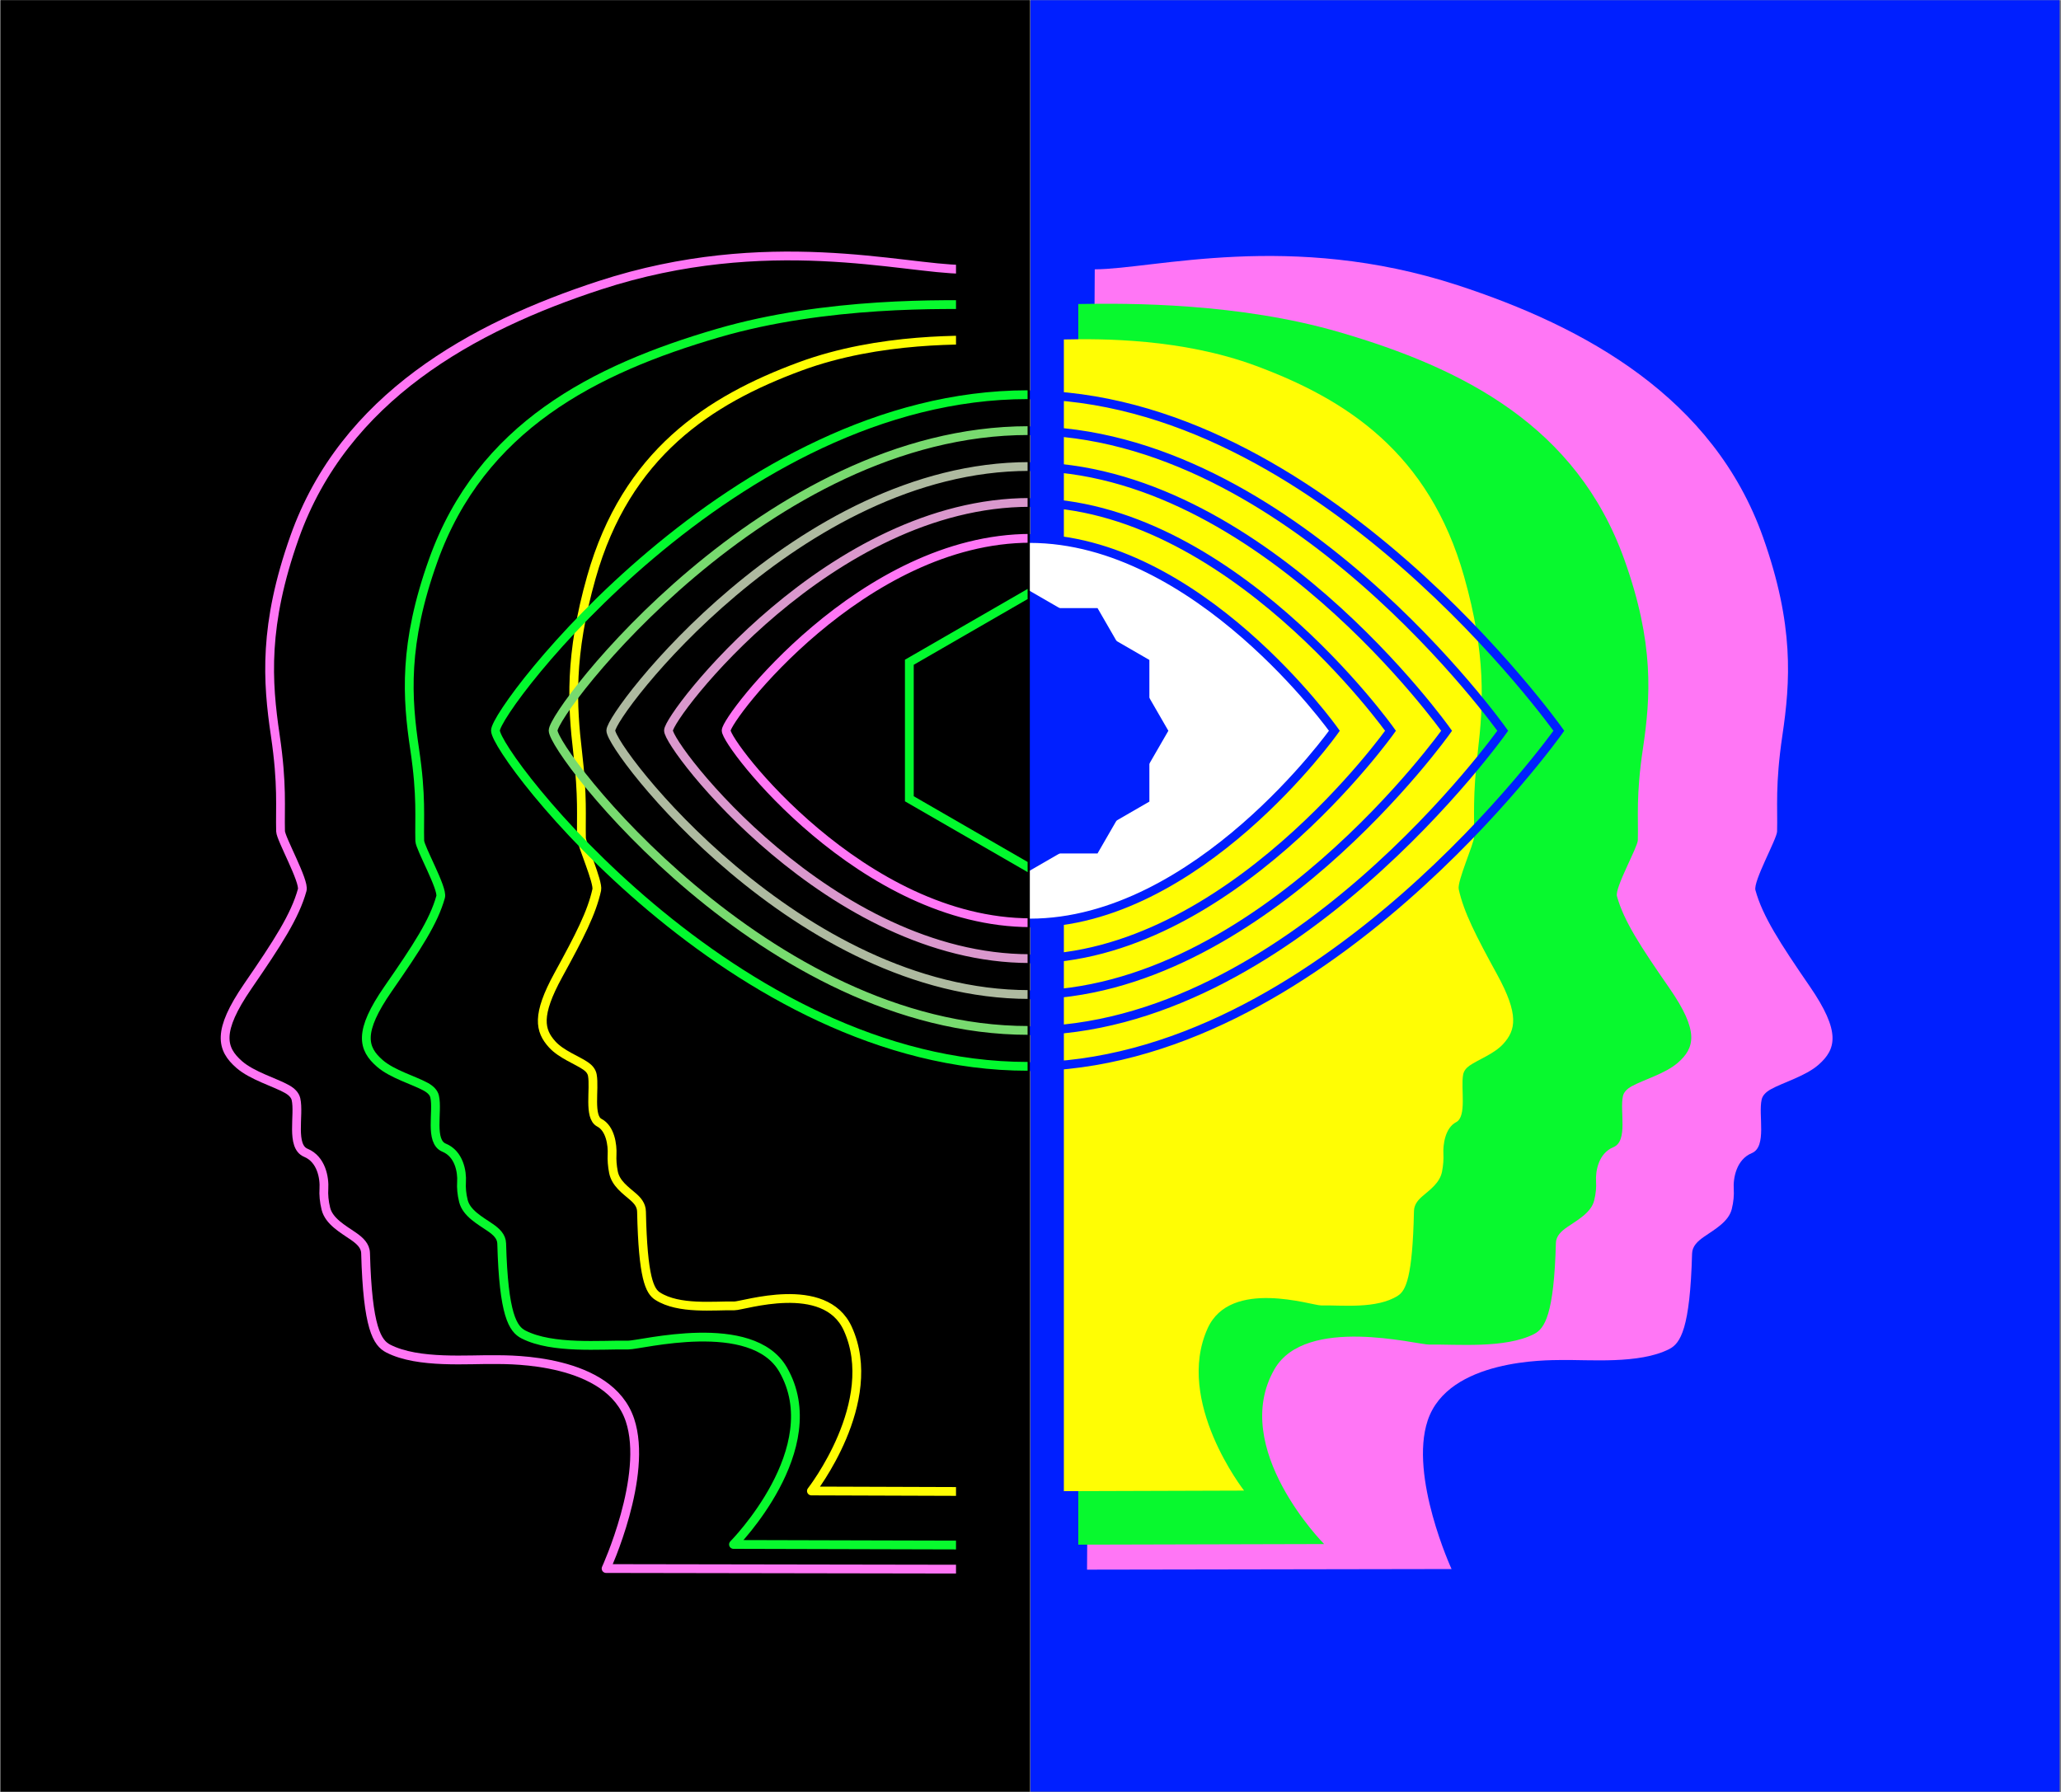 <?xml version="1.0" encoding="UTF-8" standalone="no"?>
<!DOCTYPE svg PUBLIC "-//W3C//DTD SVG 1.1//EN" "http://www.w3.org/Graphics/SVG/1.1/DTD/svg11.dtd">
<svg xmlns="http://www.w3.org/2000/svg" xmlns:xlink="http://www.w3.org/1999/xlink" xmlns:serif="http://www.serif.com/" width="2048" height="1781" viewBox="0 0 950 826" version="1.1" xml:space="preserve" style="fill-rule:evenodd;clip-rule:evenodd;stroke-miterlimit:10;">
    <rect x="0" y="0" width="950" height="826" fill="#808080" stroke="none"/>
    <g transform="matrix(1,0,0,1,-1458.35,0)">
        <g transform="matrix(1.857,0,0,2.151,1458.35,0)">
            <rect id="Mobile:--950-px-x--826-px" serif:id="Mobile:  950 px x  826 px" x="0" y="0" width="511.439" height="383.961" style="fill:none;"/>
            <clipPath id="_clip1">
                <rect id="Mobile:--950-px-x--826-px1" serif:id="Mobile:  950 px x  826 px" x="0" y="0" width="511.439" height="383.961"/>
            </clipPath>
            <g clip-path="url(#_clip1)">
                <g transform="matrix(0.947,0,0,1.341,-1.13687e-13,9.297)">
                    <g transform="matrix(-0.546,0,0,0.771,544.668,-13.844)">
                        <g id="Ebene-3" serif:id="Ebene 3">
                            <rect x="8.815" y="8.97" width="494.074" height="371.411" style="fill:rgb(0,31,255);"/>
                        </g>
                    </g>
                    <g id="Ebene-5" serif:id="Ebene 5" transform="matrix(1.153,0,0,0.703,-22.218,7.178)">
                        <g transform="matrix(1,0,0,1,266.384,32.327)">
                            <path d="M0,304.413L1.755,8.792C15.239,8.747 46.227,0 84.253,12.407C113.298,21.883 142.425,37.965 153.685,69.724C160.775,89.705 159.89,102.496 158.072,114.772C156.401,126.059 157.016,131.165 156.87,136.595C156.824,138.296 151.396,147.94 151.947,149.94C153.578,155.863 157.49,161.894 164.319,171.841C171.38,182.126 170.333,186.083 166.27,189.645C163.342,192.21 158.2,193.665 155.441,195.205C154.363,195.807 153.582,196.569 153.363,197.528C152.552,201.081 154.633,208.265 151.113,209.722C147.593,211.179 146.855,215.431 147.018,217.907C147.104,219.217 146.979,220.795 146.566,222.447C145.85,225.311 142.701,227.048 140.327,228.684C138.8,229.735 137.584,230.873 137.543,232.565C137.082,249.605 134.921,252.95 132.361,254.26C125.536,257.75 114.191,256.644 107.652,256.755C104.832,256.803 82.126,256.447 77.44,270.506C73.202,283.221 82.867,304.274 82.867,304.274L0,304.413Z" style="fill:rgb(255,118,245);fill-rule:nonzero;"/>
                        </g>
                        <g transform="matrix(1,0,0,1,398.774,175.292)">
                            <path d="M0,29.248C-6.581,19.756 -10.352,14.001 -11.923,8.349C-12.454,6.44 -7.223,-2.763 -7.179,-4.386C-7.038,-9.568 -7.631,-14.44 -6.02,-25.211C-4.268,-36.926 -3.415,-49.132 -10.249,-68.199C-21.1,-98.506 -46.752,-111.637 -74.991,-119.876C-97.754,-126.517 -122.587,-126.499 -134.38,-126.287L-134.38,155.765L-78.496,155.625C-78.496,155.625 -100.121,133.798 -89.769,115.855C-82.685,103.575 -57.329,110.325 -54.611,110.279C-48.309,110.174 -37.376,111.229 -30.799,107.898C-28.331,106.649 -26.249,103.456 -25.804,87.195C-25.765,85.581 -24.593,84.495 -23.122,83.492C-20.833,81.931 -17.799,80.274 -17.109,77.54C-16.711,75.964 -16.59,74.458 -16.673,73.207C-16.831,70.845 -16.119,66.788 -12.727,65.397C-9.335,64.006 -11.34,57.152 -10.558,53.761C-10.347,52.845 -9.595,52.119 -8.556,51.544C-5.897,50.074 -0.941,48.686 1.88,46.238C5.795,42.839 6.805,39.063 0,29.248" style="fill:rgb(8,249,46);fill-rule:nonzero;"/>
                        </g>
                        <g transform="matrix(1,0,0,1,359.62,174.298)">
                            <path d="M0,27.151C-4.824,18.339 -7.588,12.997 -8.74,7.75C-9.129,5.979 -5.294,-2.565 -5.262,-4.072C-5.159,-8.882 -5.593,-13.405 -4.413,-23.404C-3.129,-34.279 -2.503,-45.61 -7.512,-63.31C-15.466,-91.444 -34.269,-103.634 -54.969,-111.282C-71.654,-117.447 -89.857,-117.43 -98.502,-117.233L-98.502,144.598L-57.538,144.468C-57.538,144.468 -73.39,124.206 -65.802,107.549C-60.609,96.15 -42.023,102.415 -40.03,102.373C-35.411,102.275 -27.397,103.255 -22.576,100.163C-20.767,99.003 -19.24,96.039 -18.915,80.944C-18.886,79.445 -18.027,78.437 -16.949,77.506C-15.271,76.057 -13.047,74.518 -12.541,71.981C-12.249,70.518 -12.161,69.12 -12.222,67.959C-12.337,65.766 -11.815,62 -9.329,60.709C-6.842,59.418 -8.312,53.054 -7.739,49.906C-7.585,49.057 -7.033,48.382 -6.272,47.849C-4.323,46.484 -0.69,45.196 1.378,42.923C4.248,39.768 4.988,36.262 0,27.151" style="fill:rgb(255,253,4);fill-rule:nonzero;"/>
                        </g>
                        <g transform="matrix(0,-1,-1,0,253.376,76.789)">
                            <path d="M-69.239,-69.239C-69.239,-69.239 -112.95,-38.24 -112.95,0C-112.95,38.239 -72.397,69.239 -69.239,69.239C-66.403,69.239 -25.528,38.239 -25.528,0C-25.528,-38.24 -69.239,-69.239 -69.239,-69.239" style="fill:white;fill-rule:nonzero;"/>
                        </g>
                    </g>
                    <g transform="matrix(1.153,0,0,0.703,-22.218,7.178)">
                        <g id="Ebene-7" serif:id="Ebene 7">
                        </g>
                        <g id="Ebene-2" serif:id="Ebene 2">
                        </g>
                        <g id="eye">
                            <g transform="matrix(0,-1,-1,0,253.376,76.789)">
                                <path d="M-69.239,-69.239C-69.239,-69.239 -112.95,-38.24 -112.95,0C-112.95,38.239 -72.397,69.239 -69.239,69.239C-66.403,69.239 -25.528,38.239 -25.528,0C-25.528,-38.24 -69.239,-69.239 -69.239,-69.239Z" style="fill:none;fill-rule:nonzero;stroke:rgb(0,31,255);stroke-width:2px;"/>
                            </g>
                            <g transform="matrix(0,-1,-1,0,253.199,63.854)">
                                <path d="M-82.174,-82.174C-82.174,-82.174 -134.051,-45.384 -134.051,-0.001C-134.051,45.382 -85.922,82.174 -82.174,82.174C-78.808,82.174 -30.297,45.382 -30.297,-0.001C-30.297,-45.384 -82.174,-82.174 -82.174,-82.174Z" style="fill:none;fill-rule:nonzero;stroke:rgb(0,31,255);stroke-width:2px;"/>
                            </g>
                            <g transform="matrix(0,-1,-1,0,253.022,50.92)">
                                <path d="M-95.108,-95.108C-95.108,-95.108 -155.151,-52.527 -155.151,0C-155.151,52.527 -99.446,95.108 -95.108,95.108C-91.212,95.108 -35.065,52.527 -35.065,0C-35.065,-52.527 -95.108,-95.108 -95.108,-95.108Z" style="fill:none;fill-rule:nonzero;stroke:rgb(0,31,255);stroke-width:2px;"/>
                            </g>
                            <g transform="matrix(0,-1,-1,0,252.844,37.985)">
                                <path d="M-108.043,-108.043C-108.043,-108.043 -176.25,-59.671 -176.25,-0.001C-176.25,59.67 -112.971,108.043 -108.043,108.043C-103.618,108.043 -39.835,59.67 -39.835,-0.001C-39.835,-59.671 -108.043,-108.043 -108.043,-108.043Z" style="fill:none;fill-rule:nonzero;stroke:rgb(0,31,255);stroke-width:2px;"/>
                            </g>
                            <g transform="matrix(0,-1,-1,0,252.667,25.051)">
                                <path d="M-120.977,-120.977C-120.977,-120.977 -197.351,-66.814 -197.351,0C-197.351,66.814 -126.495,120.977 -120.977,120.977C-116.022,120.977 -44.603,66.814 -44.603,0C-44.603,-66.814 -120.977,-120.977 -120.977,-120.977Z" style="fill:none;fill-rule:nonzero;stroke:rgb(0,31,255);stroke-width:2px;"/>
                            </g>
                        </g>
                        <g id="Ebene-6" serif:id="Ebene 6">
                            <g transform="matrix(1,0,0,1,224.778,162.13)">
                                <path d="M0,-32.204L0,0L27.889,16.102L55.779,0L55.779,-32.204L27.889,-48.306L0,-32.204Z" style="fill:rgb(0,31,255);fill-rule:nonzero;"/>
                            </g>
                            <g transform="matrix(1,0,0,1,236.565,118.138)">
                                <path d="M0,55.779L32.204,55.779L48.306,27.89L32.204,0L0,0L-16.102,27.89L0,55.779Z" style="fill:rgb(0,31,255);fill-rule:nonzero;"/>
                            </g>
                        </g>
                    </g>
                    <g transform="matrix(-0.546,0,0,0.771,274.742,-13.844)">
                        <rect x="8.815" y="8.97" width="494.074" height="371.411"/>
                    </g>
                    <g transform="matrix(0.942,0,0,0.942,28.243,-30.598)">
                        <g transform="matrix(1.224,0,0,0.746,240.092,64.23)">
                            <path d="M0,304.413L-1.755,8.792C-15.239,8.747 -46.227,0 -84.253,12.407C-113.298,21.883 -142.425,37.965 -153.685,69.724C-160.775,89.705 -159.89,102.496 -158.072,114.772C-156.401,126.059 -157.016,131.165 -156.87,136.595C-156.824,138.296 -151.396,147.94 -151.947,149.94C-153.578,155.863 -157.49,161.894 -164.319,171.841C-171.38,182.126 -170.333,186.083 -166.27,189.645C-163.342,192.21 -158.2,193.665 -155.441,195.205C-154.363,195.807 -153.582,196.569 -153.363,197.528C-152.552,201.081 -154.633,208.265 -151.113,209.722C-147.593,211.179 -146.855,215.431 -147.018,217.907C-147.104,219.217 -146.979,220.795 -146.566,222.447C-145.85,225.311 -142.701,227.048 -140.326,228.684C-138.8,229.735 -137.584,230.873 -137.543,232.565C-137.082,249.605 -134.921,252.95 -132.36,254.26C-125.536,257.75 -114.191,256.644 -107.652,256.755C-104.832,256.803 -82.126,256.447 -77.44,270.506C-73.202,283.221 -82.867,304.274 -82.867,304.274L0,304.413Z" style="fill:none;fill-rule:nonzero;stroke:rgb(255,118,245);stroke-width:2px;stroke-linejoin:round;stroke-miterlimit:2;"/>
                        </g>
                        <g transform="matrix(1.224,0,0,0.746,245.616,286.641)">
                            <path d="M0,-281.21C-10.4,-281.429 -37.369,-282.013 -61.926,-274.849C-90.165,-266.61 -115.817,-253.479 -126.668,-223.172C-133.502,-204.105 -132.649,-191.899 -130.897,-180.185C-129.286,-169.413 -129.879,-164.541 -129.738,-159.359C-129.694,-157.736 -124.463,-148.533 -124.994,-146.624C-126.566,-140.972 -130.336,-135.218 -136.917,-125.725C-143.722,-115.911 -142.712,-112.134 -138.797,-108.735C-135.976,-106.287 -131.02,-104.899 -128.361,-103.429C-127.323,-102.855 -126.57,-102.128 -126.359,-101.213C-125.577,-97.822 -127.583,-90.967 -124.19,-89.576C-120.798,-88.185 -120.087,-84.128 -120.244,-81.766C-120.327,-80.515 -120.206,-79.009 -119.809,-77.433C-119.118,-74.7 -116.084,-73.042 -113.795,-71.481C-112.324,-70.478 -111.152,-69.392 -111.113,-67.778C-110.669,-51.517 -108.586,-48.325 -106.118,-47.075C-99.542,-43.744 -88.608,-44.799 -82.306,-44.694C-79.588,-44.648 -54.232,-51.398 -47.148,-39.119C-36.796,-21.175 -58.421,0.652 -58.421,0.652L-0.818,0.803L0,0.803L0,-281.21Z" style="fill:none;fill-rule:nonzero;stroke:rgb(8,249,46);stroke-width:2px;stroke-linejoin:round;stroke-miterlimit:2;"/>
                        </g>
                        <g transform="matrix(1.224,0,0,0.746,248.208,277.605)">
                            <path d="M0,-261.05C-7.623,-261.253 -27.392,-261.796 -45.392,-255.145C-66.092,-247.497 -84.895,-235.307 -92.849,-207.173C-97.858,-189.473 -97.232,-178.142 -95.948,-167.267C-94.768,-157.268 -95.202,-152.745 -95.099,-147.935C-95.067,-146.428 -91.233,-137.884 -91.621,-136.113C-92.773,-130.866 -95.537,-125.524 -100.361,-116.712C-105.349,-107.601 -104.609,-104.095 -101.739,-100.94C-99.671,-98.667 -96.039,-97.379 -94.09,-96.014C-93.328,-95.481 -92.776,-94.806 -92.622,-93.957C-92.049,-90.809 -93.519,-84.445 -91.032,-83.154C-88.546,-81.863 -88.024,-78.097 -88.139,-75.904C-88.2,-74.743 -88.112,-73.345 -87.82,-71.882C-87.315,-69.345 -85.09,-67.806 -83.413,-66.357C-82.334,-65.426 -81.475,-64.418 -81.446,-62.919C-81.121,-47.824 -79.594,-44.86 -77.785,-43.7C-72.965,-40.608 -64.95,-41.588 -60.331,-41.49C-58.339,-41.448 -39.752,-47.713 -34.56,-36.314C-26.972,-19.657 -42.823,0.605 -42.823,0.605L-0.599,0.746L0,0.746L0,-261.05Z" style="fill:none;fill-rule:nonzero;stroke:rgb(255,253,4);stroke-width:2px;stroke-linejoin:round;stroke-miterlimit:2;"/>
                        </g>
                        <g transform="matrix(-0.04,0,0,0.773,256.142,33.163)">
                            <rect x="8.815" y="8.97" width="494.074" height="371.411"/>
                        </g>
                        <g transform="matrix(1.224,0,0,0.746,-53.312,40.099)">
                            <g id="Ebene-71" serif:id="Ebene 7">
                            </g>
                            <g id="Ebene-21" serif:id="Ebene 2">
                            </g>
                            <g id="eye1" serif:id="eye">
                                <clipPath id="_clip2">
                                    <rect x="-1.847" y="-0.004" width="254.506" height="384.682"/>
                                </clipPath>
                                <g clip-path="url(#_clip2)">
                                    <g transform="matrix(0,-1,-1,0,253.376,76.789)">
                                        <path d="M-69.239,-69.239C-69.239,-69.239 -112.95,-38.24 -112.95,0C-112.95,38.239 -72.397,69.239 -69.239,69.239C-66.403,69.239 -25.528,38.239 -25.528,0C-25.528,-38.24 -69.239,-69.239 -69.239,-69.239Z" style="fill:none;fill-rule:nonzero;stroke:rgb(255,118,245);stroke-width:2px;"/>
                                    </g>
                                    <g transform="matrix(0,-1,-1,0,253.199,63.854)">
                                        <path d="M-82.174,-82.174C-82.174,-82.174 -134.051,-45.384 -134.051,-0.001C-134.051,45.382 -85.922,82.174 -82.174,82.174C-78.808,82.174 -30.297,45.382 -30.297,-0.001C-30.297,-45.384 -82.174,-82.174 -82.174,-82.174Z" style="fill:none;fill-rule:nonzero;stroke:rgb(218,152,205);stroke-width:2px;"/>
                                    </g>
                                    <g transform="matrix(0,-1,-1,0,253.022,50.92)">
                                        <path d="M-95.108,-95.108C-95.108,-95.108 -155.151,-52.527 -155.151,0C-155.151,52.527 -99.446,95.108 -95.108,95.108C-91.212,95.108 -35.065,52.527 -35.065,0C-35.065,-52.527 -95.108,-95.108 -95.108,-95.108Z" style="fill:none;fill-rule:nonzero;stroke:rgb(174,186,160);stroke-width:2px;"/>
                                    </g>
                                    <g transform="matrix(0,-1,-1,0,252.844,37.985)">
                                        <path d="M-108.043,-108.043C-108.043,-108.043 -176.25,-59.671 -176.25,-0.001C-176.25,59.67 -112.971,108.043 -108.043,108.043C-103.618,108.043 -39.835,59.67 -39.835,-0.001C-39.835,-59.671 -108.043,-108.043 -108.043,-108.043Z" style="fill:none;fill-rule:nonzero;stroke:rgb(120,218,111);stroke-width:2px;"/>
                                    </g>
                                    <g transform="matrix(0,-1,-1,0,252.667,25.051)">
                                        <path d="M-120.977,-120.977C-120.977,-120.977 -197.351,-66.814 -197.351,0C-197.351,66.814 -126.495,120.977 -120.977,120.977C-116.022,120.977 -44.603,66.814 -44.603,0C-44.603,-66.814 -120.977,-120.977 -120.977,-120.977Z" style="fill:none;fill-rule:nonzero;stroke:rgb(2,249,46);stroke-width:2px;"/>
                                    </g>
                                </g>
                            </g>
                            <g transform="matrix(1,0,0,1,224.778,162.13)">
                                <g id="Ebene-61" serif:id="Ebene 6">
                                    <path d="M0,-32.204L27.889,-48.306L27.889,16.102L0,0L0,-32.204ZM2,-31.049L2,-1.155C2,-1.155 27.889,13.793 27.889,13.793L27.889,-45.997L2,-31.049Z" style="fill:rgb(2,249,46);"/>
                                </g>
                            </g>
                        </g>
                    </g>
                </g>
            </g>
        </g>
    </g>
</svg>
